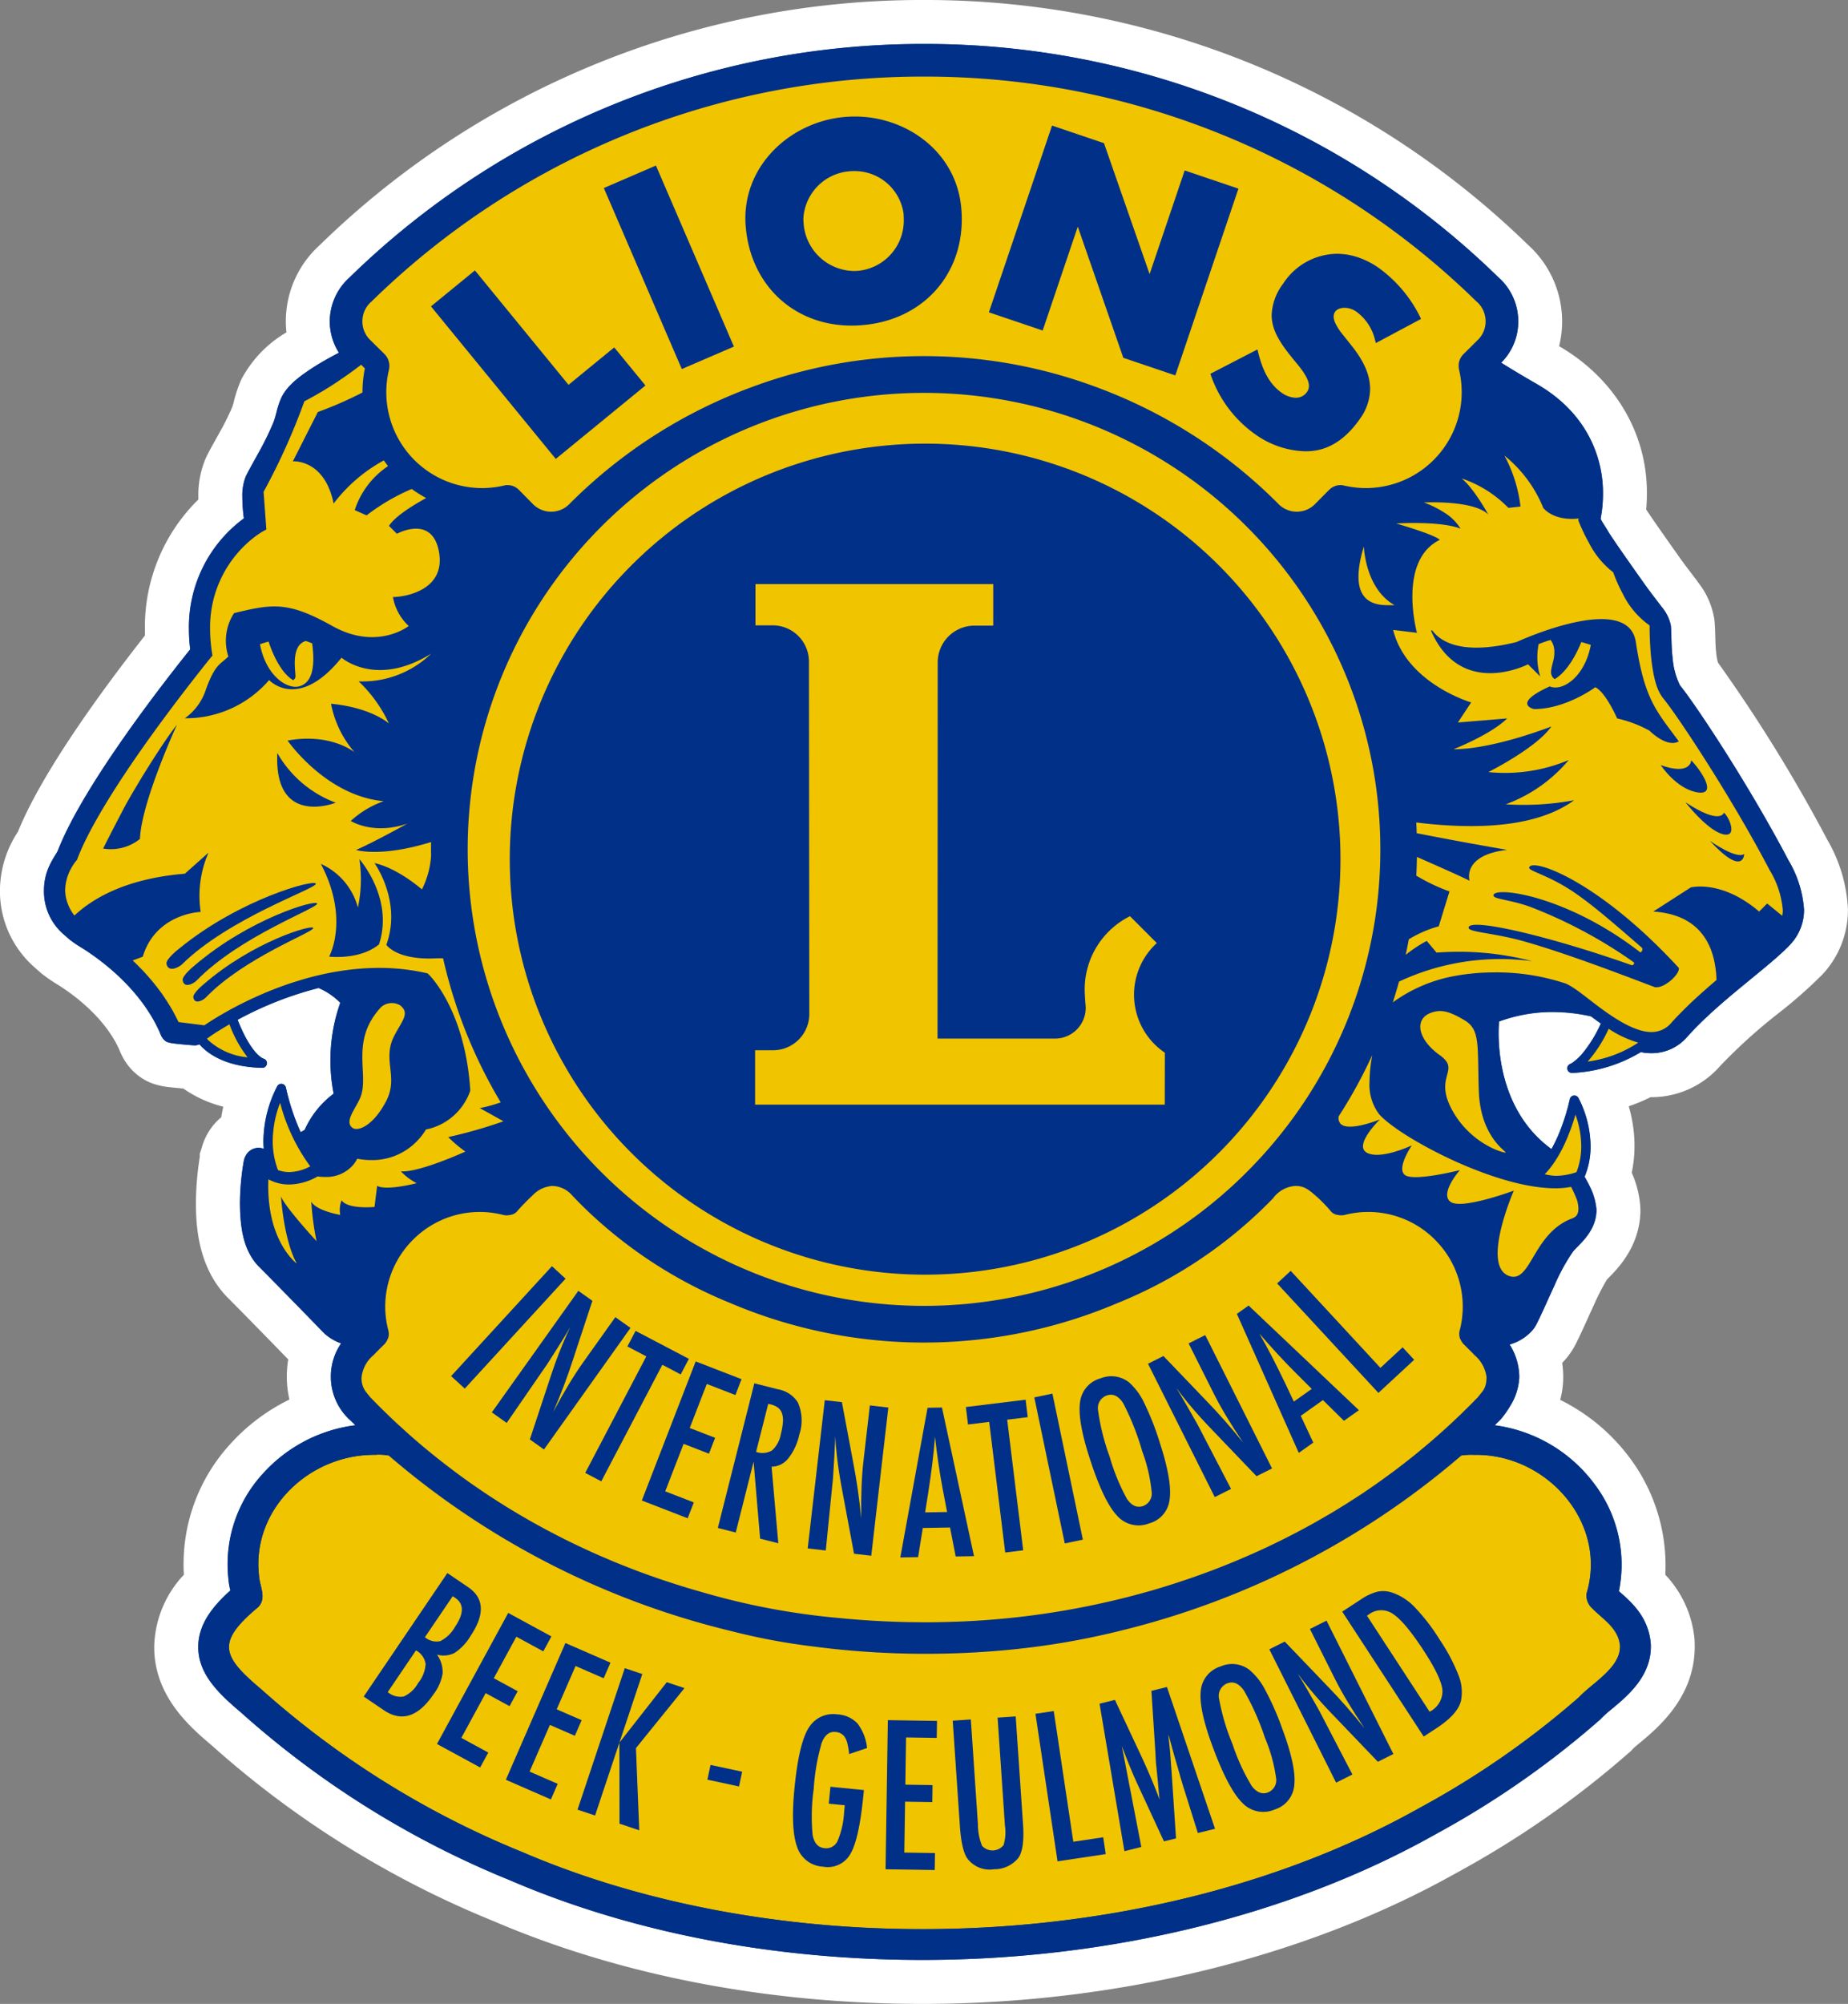 <svg id="Logo" xmlns="http://www.w3.org/2000/svg" width="258.947" height="280.686" viewBox="0 0 258.947 280.686">
  <rect x="0" y="0" width="258.947" height="280.686" fill="#808080" stroke="none"/>
  <g id="Group_203" data-name="Group 203">
    <path id="Path_132" data-name="Path 132" d="M358.746,198.142c-5.6-10.667-13.044-21.857-15.218-24.53a10.515,10.515,0,0,1-1.016-3.732c-.216-1.768-.148-3.572-.259-4.668a5.875,5.875,0,0,0-1.306-2.6c-.634-.862-1.417-1.835-2.211-2.944-1.164-1.632-2.408-3.4-3.393-4.816-.973-1.4-1.749-2.556-1.8-2.667-.462-.813-.936-1.453-1.053-1.737q-.037-.092-.074-.166a17.765,17.765,0,0,0,.333-3.461v-.1c.031-4.219-1.663-10.969-9.38-15.36q-2.716-1.561-4.884-2.925a8.1,8.1,0,0,0,2.39-5.734v-.068a8.21,8.21,0,0,0-2.5-5.9l-.259-.234a114.88,114.88,0,0,0-80.44-32.709h-.006a.212.212,0,0,0-.055.006H237.6a.137.137,0,0,0-.055-.006,114.936,114.936,0,0,0-80.532,32.8l-.086.074a8.28,8.28,0,0,0-2.587,5.956v.074a8.2,8.2,0,0,0,1.281,4.348c-.924.48-2.131,1.133-3.326,1.878-1.934,1.244-3.892,2.605-4.761,4.459-.659,1.527-.628,2.229-1.109,3.461a39.982,39.982,0,0,1-2.057,4.206c-.788,1.447-1.5,2.667-1.8,3.344a7.3,7.3,0,0,0-.474,2.932,22.071,22.071,0,0,0,.216,2.919,18.9,18.9,0,0,0-7.7,15.5,22.914,22.914,0,0,0,.179,2.845c-2.784,3.48-14.769,18.575-18.526,28.133-.234.69-1.952,2.476-1.965,5.592v.068a7.928,7.928,0,0,0,2.827,6.19l.77.677.148.111c.086.043.37.314,1.324.9,2.716,1.657,8.444,5.8,11.178,12.028a3.153,3.153,0,0,0,.123.3,2.062,2.062,0,0,0,.579.807,1.135,1.135,0,0,0,.493.253,5.78,5.78,0,0,0,.936.166c1.059.129,2.642.246,2.648.246h.228a2.725,2.725,0,0,0,.536-.142c.1.111.191.222.3.333,1.46,1.447,4.065,2.858,8.487,2.956h.012a.659.659,0,0,0,.653-.585.65.65,0,0,0-.523-.708V225.9c-.2-.068-1.786-.844-3.584-5.426a49.3,49.3,0,0,1,11.344-4.453,9.5,9.5,0,0,1,3.036,2.069,24.272,24.272,0,0,0-.924,12.73,12.9,12.9,0,0,0-4.071,5.087c-.185.1-.37.209-.554.308-.234-.523-.456-1.047-.653-1.552a33.5,33.5,0,0,1-1.417-4.7.662.662,0,0,0-.56-.517.655.655,0,0,0-.665.357,17.13,17.13,0,0,0-1.922,7.618c0,.394.018.764.049,1.127a1.9,1.9,0,0,0-.721-.142,1.8,1.8,0,0,0-.413.043,2.038,2.038,0,0,0-1.373,1.016,2.412,2.412,0,0,0-.277.727l-.012.037a35.838,35.838,0,0,0-.542,6.029c.043,2.864.3,6.313,2.593,8.727,3.313,3.313,9.207,9.4,9.214,9.4l.074.068a7.053,7.053,0,0,0,2.291,1.349,8.2,8.2,0,0,0-1.435,4.594v.074a8.231,8.231,0,0,0,2.5,5.9l.259.234c.228.222.456.443.684.659a20.992,20.992,0,0,0-12.977,6.793,18.741,18.741,0,0,0-4.835,14.572,10.33,10.33,0,0,0,.289,1.78c-2.451,2.2-4.5,4.705-4.5,7.908-.006,3.788,2.815,6.5,5.968,9.164a129.65,129.65,0,0,0,37.661,23.5l.018.006c16.967,7.31,36.959,11.172,57.812,11.172,26.181,0,51.7-6.239,71.848-17.565a126.483,126.483,0,0,0,22.978-15.97l.166-.142.148-.16a17.517,17.517,0,0,1,1.527-1.355c2.2-1.835,5.531-4.607,5.414-8.924l-.006-.148-.012-.148c-.339-3.6-2.654-5.648-4.188-7-.086-.08-.179-.16-.265-.24a18.653,18.653,0,0,0-3.424-15,20.82,20.82,0,0,0-13.987-8.24c.265-.246.523-.5.782-.751l.062-.068a13.438,13.438,0,0,0,1.281-1.8,8.325,8.325,0,0,0,1.324-4.108v-.08a8.664,8.664,0,0,0-1.349-4.5,6.66,6.66,0,0,0,3.307-2.131,5.119,5.119,0,0,0,.523-.856c.591-1.146,1.484-3.209,2.433-5.247a27.677,27.677,0,0,1,2.581-4.742c.634-.868,3.246-2.679,3.32-5.765,0-.117-.006-.216-.012-.3a9.045,9.045,0,0,0-.961-3.178c-.209-.437-.419-.807-.567-1.072-.049-.08-.086-.148-.123-.2a10.99,10.99,0,0,0,.838-4.317,15.057,15.057,0,0,0-1.687-6.707.649.649,0,0,0-.671-.357.641.641,0,0,0-.554.511,29.507,29.507,0,0,1-1.244,4.12,21.225,21.225,0,0,1-1.324,2.864c-8.641-6.288-7.335-17.867-7.335-17.867a22.514,22.514,0,0,1,12.89-.714c.289.222.591.443.9.665.154.111.308.222.468.326a18.572,18.572,0,0,1-2.439,4.022,7.544,7.544,0,0,1-1.4,1.367,2.853,2.853,0,0,1-.37.234l-.074.037a.657.657,0,0,0-.425.61.607.607,0,0,0,.018.148.651.651,0,0,0,.634.511h.055A20.45,20.45,0,0,0,338.058,225a4.7,4.7,0,0,0,.868.129c.2.018.394.025.591.025h.08a6.562,6.562,0,0,0,4.958-2.291c4.453-5.013,11.412-9.712,14.43-12.927a7.043,7.043,0,0,0,1.934-4.847v-.043A15.551,15.551,0,0,0,358.746,198.142Z" transform="translate(-108.132 -77.633)" fill="#004a92"/>
    <path id="Path_133" data-name="Path 133" d="M233.829,79.951a114.88,114.88,0,0,1,80.44,32.709l.259.234a8.21,8.21,0,0,1,2.5,5.9v.068a8.1,8.1,0,0,1-2.39,5.734q2.171,1.367,4.884,2.925c7.717,4.391,9.411,11.141,9.38,15.36v.1a17.765,17.765,0,0,1-.333,3.461q.037.074.074.166c.117.283.591.924,1.053,1.737.055.111.831,1.269,1.8,2.667.985,1.417,2.229,3.184,3.393,4.816.794,1.109,1.577,2.082,2.211,2.944a5.875,5.875,0,0,1,1.306,2.6c.111,1.1.043,2.9.259,4.668a10.515,10.515,0,0,0,1.016,3.732c2.174,2.673,9.614,13.863,15.218,24.53a15.551,15.551,0,0,1,2.174,6.9v.043a7.043,7.043,0,0,1-1.934,4.847c-3.018,3.215-9.977,7.914-14.43,12.927a6.562,6.562,0,0,1-4.936,2.291h-.1c-.2,0-.394-.006-.591-.025a4.7,4.7,0,0,1-.868-.129,20.45,20.45,0,0,1-9.614,2.925h-.055a.651.651,0,0,1-.634-.511.607.607,0,0,1-.018-.148.657.657,0,0,1,.425-.61l.074-.037a2.853,2.853,0,0,0,.37-.234,7.544,7.544,0,0,0,1.4-1.367,18.572,18.572,0,0,0,2.439-4.022c-.16-.1-.314-.216-.468-.326-.308-.222-.61-.443-.9-.665a27.717,27.717,0,0,0-5.617-.608,19.468,19.468,0,0,0-7.273,1.323s-1.306,11.578,7.335,17.867a21.225,21.225,0,0,0,1.324-2.864,29.507,29.507,0,0,0,1.244-4.12.641.641,0,0,1,.554-.511.7.7,0,0,1,.087-.006.648.648,0,0,1,.584.363,15.057,15.057,0,0,1,1.688,6.707,10.99,10.99,0,0,1-.838,4.317c.037.055.074.123.123.2.148.265.357.634.567,1.072a9.045,9.045,0,0,1,.961,3.178c.006.08.012.179.012.3-.074,3.086-2.685,4.9-3.32,5.765a27.677,27.677,0,0,0-2.581,4.742c-.948,2.039-1.841,4.1-2.433,5.247a5.119,5.119,0,0,1-.523.856,6.66,6.66,0,0,1-3.307,2.131,8.664,8.664,0,0,1,1.349,4.5v.08a8.325,8.325,0,0,1-1.324,4.108,13.442,13.442,0,0,1-1.281,1.8l-.062.068c-.259.253-.517.505-.782.751a20.82,20.82,0,0,1,13.987,8.24,18.653,18.653,0,0,1,3.424,15c.086.08.179.16.265.24,1.534,1.355,3.849,3.406,4.188,7l.012.148.006.148c.117,4.317-3.209,7.089-5.414,8.924a17.517,17.517,0,0,0-1.527,1.355l-.148.16-.166.142a126.481,126.481,0,0,1-22.978,15.97c-20.151,11.326-45.667,17.565-71.848,17.565-20.854,0-40.845-3.862-57.812-11.172l-.018-.006a129.65,129.65,0,0,1-37.661-23.5c-3.153-2.667-5.974-5.377-5.968-9.164.006-3.2,2.051-5.709,4.5-7.908a10.332,10.332,0,0,1-.289-1.78,18.741,18.741,0,0,1,4.835-14.572,20.992,20.992,0,0,1,12.977-6.793c-.228-.216-.456-.437-.684-.659l-.259-.234a8.231,8.231,0,0,1-2.5-5.9v-.074a8.2,8.2,0,0,1,1.435-4.594,7.053,7.053,0,0,1-2.291-1.349l-.074-.068c-.006,0-5.9-6.085-9.214-9.4-2.291-2.414-2.55-5.863-2.593-8.727a35.838,35.838,0,0,1,.542-6.029l.012-.037a2.412,2.412,0,0,1,.277-.727,2.038,2.038,0,0,1,1.373-1.016,1.8,1.8,0,0,1,.413-.043,1.9,1.9,0,0,1,.721.142c-.031-.363-.049-.733-.049-1.127a17.13,17.13,0,0,1,1.922-7.618.659.659,0,0,1,.582-.363.629.629,0,0,1,.083.006.662.662,0,0,1,.56.517,33.5,33.5,0,0,0,1.417,4.7c.2.505.419,1.029.653,1.552.185-.1.37-.2.554-.308a12.9,12.9,0,0,1,4.071-5.087,24.272,24.272,0,0,1,.924-12.73,9.5,9.5,0,0,0-3.036-2.069,49.3,49.3,0,0,0-11.344,4.453c1.8,4.582,3.387,5.358,3.584,5.426v.006a.65.65,0,0,1,.523.708.659.659,0,0,1-.653.585h-.012c-4.422-.1-7.027-1.509-8.487-2.956-.111-.111-.2-.222-.3-.333a2.725,2.725,0,0,1-.536.142h-.228c-.006,0-1.589-.117-2.648-.246a5.78,5.78,0,0,1-.936-.166,1.135,1.135,0,0,1-.493-.253,2.062,2.062,0,0,1-.579-.807,3.154,3.154,0,0,1-.123-.3c-2.734-6.233-8.462-10.371-11.178-12.028-.955-.585-1.238-.856-1.324-.9l-.148-.111-.77-.677a7.928,7.928,0,0,1-2.827-6.19v-.068c.012-3.116,1.731-4.9,1.965-5.592,3.757-9.558,15.742-24.654,18.526-28.133a22.914,22.914,0,0,1-.179-2.845,18.9,18.9,0,0,1,7.7-15.5,22.071,22.071,0,0,1-.216-2.919,7.3,7.3,0,0,1,.474-2.932c.308-.677,1.016-1.9,1.8-3.344A39.984,39.984,0,0,0,142.587,133c.48-1.232.45-1.934,1.109-3.461.868-1.854,2.827-3.215,4.761-4.459,1.195-.745,2.4-1.4,3.326-1.878a8.2,8.2,0,0,1-1.281-4.348v-.074a8.28,8.28,0,0,1,2.587-5.956l.086-.074a114.936,114.936,0,0,1,80.532-32.8.137.137,0,0,1,.055.006h.006a.212.212,0,0,1,.055-.006h.006m0-6.159h-.123a120.766,120.766,0,0,0-84.69,34.407l-.07.06-.127.122a14.356,14.356,0,0,0-4.477,10.378v.091a14.335,14.335,0,0,0,.084,1.5,16.583,16.583,0,0,0-6.308,6.571l-.04.086-.038.087a18.135,18.135,0,0,0-.98,2.941,6.178,6.178,0,0,1-.211.722l-.006.014-.006.015a31.9,31.9,0,0,1-1.715,3.466c-.244.448-.479.871-.7,1.262-.557,1-1,1.8-1.309,2.483l-.019.041-.018.041a13.14,13.14,0,0,0-.99,5.361v.038c0,.095,0,.189,0,.282a24.982,24.982,0,0,0-7.491,18.12q0,.459.015.919c-5.756,7.322-14.376,19.027-17.806,27.5l-.014.022a15.035,15.035,0,0,0-2.507,8.122v.042a14.161,14.161,0,0,0,4.789,10.747l.063.059.065.057.77.677.18.159.193.145.148.111.445.333.035.018c.3.215.728.508,1.322.872,1.5.915,6.488,4.234,8.694,9.112.068.176.153.381.265.614l.041.087.013.025a8.054,8.054,0,0,0,2.024,2.678l.169.148.18.135a7.27,7.27,0,0,0,2.3,1.2l.006,0,.034.01.067.02.056.017a10.723,10.723,0,0,0,1.736.346l.124.016.033,0,.034,0c.364.044,1.163.126,1.908.192a16.86,16.86,0,0,0,5.6,2.545q-.17.742-.286,1.482a8.179,8.179,0,0,0-1.939,2.332,8.505,8.505,0,0,0-.819,2.015l-.249.747v.472a42.242,42.242,0,0,0-.542,6.557v.093c.038,2.542.128,8.495,4.284,12.874l.055.059.057.057c2.6,2.6,6.866,6.986,8.472,8.638l.07.072a14.19,14.19,0,0,0-.2,2.322v.1a14.287,14.287,0,0,0,.365,3.2,27.148,27.148,0,0,0-8.321,6.27,24.858,24.858,0,0,0-6.467,18.268,15.142,15.142,0,0,0-4.158,10.1c-.011,6.92,5.014,11.226,8.074,13.815a135.817,135.817,0,0,0,39.364,24.556l.057.023c17.7,7.6,38.486,11.62,60.122,11.62,27.2,0,53.775-6.511,74.828-18.333a132.64,132.64,0,0,0,24.025-16.7l.135-.115.281-.239.25-.271.129-.14c.167-.161.655-.565.949-.809,2.552-2.124,7.839-6.526,7.641-13.834v-.045l0-.044-.006-.148,0-.128-.01-.127-.012-.148,0-.033,0-.033a15.165,15.165,0,0,0-4.088-8.967A25.157,25.157,0,0,0,332.66,278a27.106,27.106,0,0,0-9.751-8.129,12.441,12.441,0,0,0,.426-3.12v-.2l0-.071a15.31,15.31,0,0,0-.146-1.792c.276-.283.518-.557.727-.815l.036-.044.034-.044a10.988,10.988,0,0,0,1.12-1.777l.012-.024.014-.026c.445-.863.96-2,1.556-3.313.314-.693.647-1.429.988-2.161a32.168,32.168,0,0,1,1.766-3.441l.06-.07.009-.012c.055-.057.115-.116.179-.181,1.3-1.313,4.342-4.387,4.458-9.253l0-.074v-.074c0-.319-.016-.575-.029-.745a14.093,14.093,0,0,0-1.186-4.588,17.871,17.871,0,0,0,.389-3.732,19.627,19.627,0,0,0-.809-5.569,23.43,23.43,0,0,0,3.06-1.274h.2a12.751,12.751,0,0,0,9.545-4.366,75.791,75.791,0,0,1,8.245-7.442,66.161,66.161,0,0,0,6.066-5.354,13.21,13.21,0,0,0,3.6-9.084v-.07a21.215,21.215,0,0,0-2.861-9.683l-.01-.018-.009-.018a216.8,216.8,0,0,0-15.33-24.832,6.8,6.8,0,0,1-.23-1.189l-.006-.062-.007-.062c-.092-.754-.115-1.608-.138-2.434-.02-.737-.039-1.433-.107-2.108l-.012-.126-.018-.125a11.05,11.05,0,0,0-2.2-5.042l-.152-.216-.042-.06-.044-.06c-.28-.381-.588-.783-.911-1.206-.413-.54-.841-1.1-1.255-1.676-1.091-1.531-2.313-3.265-3.344-4.746-.8-1.145-1.381-2.012-1.562-2.292l-.028-.049q.094-1.073.095-2.173v-.075c.054-8.432-4.537-16.124-12.3-20.623a14.3,14.3,0,0,0,.421-3.4v-.086A14.425,14.425,0,0,0,318.8,108.46l-.07-.068-.073-.065-.174-.158a121.042,121.042,0,0,0-84.657-34.378Z" transform="translate(-104.291 -73.792)" fill="#fff"/>
  </g>
  <path id="Path_134" data-name="Path 134" d="M360.64,206.052h.025a6.454,6.454,0,0,1-1.743,3.849c-2.919,3.122-9.909,7.846-14.442,12.933a5.964,5.964,0,0,1-4.49,2.088H339.9c-.179,0-.357-.012-.542-.025a3.819,3.819,0,0,1-.776-.117l-.259-.062-.222.148a19.721,19.721,0,0,1-9.324,2.821c-.006,0-.006,0-.006.006s-.031-.018-.037-.031l-.049-.012h.049a.025.025,0,0,1,.012-.025l.049-.025a.9.9,0,0,0,.111-.055,4.049,4.049,0,0,0,.437-.277,8.358,8.358,0,0,0,1.521-1.472,19.006,19.006,0,0,0,2.525-4.157l.216-.468-.425-.3c-.16-.111-.314-.216-.462-.326-.3-.216-.6-.431-.887-.653l-.111-.086-.135-.025a28.261,28.261,0,0,0-5.74-.622,20.118,20.118,0,0,0-7.5,1.367l-.345.135-.037.363a16.4,16.4,0,0,0-.08,1.724c.006,3.5.77,11.677,7.668,16.715l.56.406.339-.6a23.255,23.255,0,0,0,1.361-2.95c.437-1.146.751-2.193.961-2.956.1-.382.179-.69.228-.912.031-.1.049-.191.062-.253a.317.317,0,0,0,.012-.068c0-.006.006-.012.006-.018v-.006a.041.041,0,0,1,.031-.025l.012-.006c.006.006.025.012.025.025a14.5,14.5,0,0,1,1.626,6.424v.012a10.454,10.454,0,0,1-.782,4.071l-.123.289.154.265c.037.062.074.123.117.2.148.259.345.616.548,1.035a8.523,8.523,0,0,1,.905,2.956c0,.062.006.148.006.253-.062,2.722-2.39,4.354-3.2,5.4a27.98,27.98,0,0,0-2.648,4.853c-.955,2.045-1.841,4.114-2.414,5.216a4.287,4.287,0,0,1-.462.758,5.982,5.982,0,0,1-3,1.922l-.788.234.443.69a8.111,8.111,0,0,1,1.25,4.182v.068a7.812,7.812,0,0,1-1.238,3.8,12.925,12.925,0,0,1-1.213,1.706l-.049.049q-2.993,2.919-6.19,5.611a11.4,11.4,0,0,1,2.938-.3c10.217-.209,18.809,9.534,15.791,19.443,0,0,.012.006,0,.018a2.446,2.446,0,0,0,.665,1.909c.012,0,.006-.006.012.012.012,0,.025.012.043.037a.217.217,0,0,1,.062.055c1.49,1.558,3.683,2.759,3.917,5.272.086,3.079-3.868,5.173-5.783,7.23A122.337,122.337,0,0,1,307.52,331.2c-37.236,20.94-89.13,22.03-125.873,6.208a.031.031,0,0,0-.018-.006A125.836,125.836,0,0,1,145.1,314.612c-5.512-4.638-6.288-6.559-.456-11.449h.006c1.324-1.287.222-2.981.154-4.508-1.016-9.232,7.058-16.955,16.3-16.863a9.744,9.744,0,0,1,3.135.357q-3.2-2.688-6.183-5.6l-.271-.246a7.61,7.61,0,0,1-2.3-5.451l-.025-.037h.018c0-.012,0,.012.006-.031a7.5,7.5,0,0,1,1.324-4.243l.45-.659-.745-.271a6.677,6.677,0,0,1-2.1-1.232l-.055-.055c-.363-.376-5.986-6.177-9.2-9.386-2.088-2.186-2.371-5.457-2.408-8.3a34.23,34.23,0,0,1,.265-4.133c.068-.542.135-.985.185-1.293.025-.154.043-.271.062-.357a.64.64,0,0,0,.012-.092c.006-.006.006-.012.006-.025v-.006l.006-.006v-.031a2.126,2.126,0,0,1,.216-.536,1.406,1.406,0,0,1,1.244-.745h.012a1.422,1.422,0,0,1,.487.092l.918.37-.08-.992c-.031-.345-.043-.7-.049-1.078v-.006a16.592,16.592,0,0,1,1.86-7.335.034.034,0,0,1,.031-.018.035.035,0,0,1,.037.031l.055.259.006.006a34.45,34.45,0,0,0,1.392,4.527c.2.523.419,1.059.665,1.589l.277.616.585-.333c.179-.1.37-.2.554-.308l.191-.111.08-.209a10.746,10.746,0,0,1,2.34-3.467,13.127,13.127,0,0,1,1.078-.992c.277-.234.437-.339.437-.345l.333-.234-.092-.4a20.434,20.434,0,0,1-.462-4.385,25.142,25.142,0,0,1,.684-5.709,18.873,18.873,0,0,1,.677-2.279l.135-.339-.234-.283a10.021,10.021,0,0,0-3.246-2.223l-.2-.1-.216.055a49.374,49.374,0,0,0-11.486,4.5l-.48.259.2.511c1.355,3.443,2.6,4.853,3.35,5.432l.69.382a.044.044,0,0,1,.025.037v.006a.04.04,0,0,1-.037.031h-.012c-4.286-.1-6.719-1.46-8.056-2.784-.092-.086-.179-.185-.283-.3l-.277-.314-.394.148a1.882,1.882,0,0,1-.376.1h-.16c-.314-.025-1.644-.129-2.581-.24a7.5,7.5,0,0,1-.825-.142c-.191-.074-.049.012-.3-.154a1.509,1.509,0,0,1-.419-.61c-.031-.074-.068-.16-.086-.216l-.006-.025-.012-.018c-2.833-6.436-8.653-10.612-11.418-12.305-.462-.289-.764-.493-.948-.628s-.222-.172-.339-.246l-.135-.1-.733-.653a7.271,7.271,0,0,1-2.617-5.549v-.24a7.592,7.592,0,0,1,.831-3.43c.437-.893.887-1.4,1.1-1.965,3.671-9.361,15.656-24.487,18.427-27.948l.16-.2-.031-.253a22.92,22.92,0,0,1-.172-2.771,18.277,18.277,0,0,1,7.446-15l.3-.216-.049-.363a21.172,21.172,0,0,1-.216-2.845,6.826,6.826,0,0,1,.425-2.679c.277-.616.992-1.848,1.78-3.295a39.241,39.241,0,0,0,2.094-4.286c.517-1.343.474-2,1.1-3.43.751-1.62,2.6-2.956,4.533-4.188,1.164-.727,2.359-1.373,3.276-1.848l.6-.308-.363-.567a7.553,7.553,0,0,1-1.182-3.923V123a7.638,7.638,0,0,1,2.4-5.512l.062-.062a114.4,114.4,0,0,1,80.132-32.635h.031l.031.006c.037-.006.037,0,.086-.006a114.3,114.3,0,0,1,79.99,32.531l.271.253a7.585,7.585,0,0,1,2.3,5.444v.1a7.491,7.491,0,0,1-2.2,5.26l-.56.548.665.413c1.46.911,3.086,1.891,4.909,2.938,7.427,4.231,9.053,10.649,9.066,14.719v.2a17.128,17.128,0,0,1-.32,3.338l-.037.185.08.185c.025.055.049.111.074.172.191.425.628.992,1.078,1.786.074.142.246.388.585.893.32.48.764,1.121,1.25,1.823.985,1.423,2.229,3.19,3.393,4.822.807,1.127,1.6,2.106,2.217,2.95a5.31,5.31,0,0,1,1.195,2.322c.1.992.037,2.827.253,4.656a10.972,10.972,0,0,0,1.1,3.972l.025.037.025.037c2.082,2.55,9.324,13.432,14.867,23.878l.283.548v.006l.283.542a14.121,14.121,0,0,1,1.823,6.036Z" transform="translate(-108.517 -78.018)" fill="#f1c400"/>
  <g id="Group_204" data-name="Group 204" transform="translate(6.159 6.159)">
    <path id="Path_135" data-name="Path 135" d="M446.915,270.91c-.086.437,2.291.973,5.321,2.839,2.932,1.8,6.448,4.9,10.4,8.32.351.246-.049.788-.154.708-10.439-8.093-20.681-9.3-20.564-7.957.043.542,2.365.554,5.278,1.638A66.533,66.533,0,0,1,461.5,284.12c.3.185-.037.5-.216.462-12.064-4.256-23-6.707-22.855-5.229.062.616,3.48.69,7.68,1.866,5.814,1.632,13.438,4.551,18.476,6.461.148-.049.838.185,2.3-1.065,1.17-1.09,1-1.651,1-1.651C456.546,272.628,447.192,269.475,446.915,270.91Z" transform="translate(-238.801 -155.545)" fill="#003087"/>
    <path id="Path_136" data-name="Path 136" d="M278.472,174.69a58.2,58.2,0,1,0,58.2,58.2A58.2,58.2,0,0,0,278.472,174.69Zm33.578,92.585h-57.4v-7.618h2.556a5.08,5.08,0,0,0,5.038-5.13l-.049-49.3a5.086,5.086,0,0,0-5.093-5.087h-2.4v-5.777h33.313v5.82h-2.667a5.149,5.149,0,0,0-5.112,5.143l-.025,52.694h16.635a4.307,4.307,0,0,0,4.126-4.49c-.068-.708-.142-1.743-.142-2.476a11.459,11.459,0,0,1,6.35-10.174l3.757,3.763A9.8,9.8,0,0,0,312.062,260Z" transform="translate(-155.001 -118.708)" fill="#003087"/>
    <path id="Path_137" data-name="Path 137" d="M304.119,113.034c-.727-7.772-7.618-12.742-14.917-12.742-.493,0-.985.025-1.484.068-7.415.69-13.839,6.516-13.845,14.19,0,.425.018.856.062,1.293.751,8.228,6.886,13.734,14.818,13.734h.018c.542,0,1.1-.025,1.657-.08,8.173-.745,13.777-6.812,13.771-14.812C304.2,114.143,304.174,113.595,304.119,113.034Zm-14.4,8.862c-.222.018-.437.031-.653.031a7.172,7.172,0,0,1-7.039-6.8c-.012-.172-.025-.345-.025-.511a7.027,7.027,0,0,1,6.424-6.651,5.9,5.9,0,0,1,.659-.031h.006a6.925,6.925,0,0,1,6.941,5.888c.025.271.037.536.037.8A7.076,7.076,0,0,1,289.719,121.9Z" transform="translate(-175.59 -90.13)" fill="#003087"/>
    <path id="Path_138" data-name="Path 138" d="M182.484,275.965a9.313,9.313,0,0,0-5.185-6.109c4.064,7.748,1.152,12.989,1.152,12.989s4.317.511,6.99-1.718c2.125-6.473-2.747-11.936-2.747-11.936A18.88,18.88,0,0,1,182.484,275.965Z" transform="translate(-138.494 -155.008)" fill="#003087"/>
    <path id="Path_139" data-name="Path 139" d="M147.472,287.947s-1.737,1.4-1.626,2.032c.2,1.226,1.589.425,1.94.055,6.036-6.227,17-10.15,16.9-10.79S155.189,281.332,147.472,287.947Z" transform="translate(-126.41 -158.835)" fill="#003087"/>
    <path id="Path_140" data-name="Path 140" d="M167.376,245.061c-.505,10.432,8.185,6.953,8.185,6.953A15.743,15.743,0,0,1,167.376,245.061Z" transform="translate(-134.674 -145.739)" fill="#003087"/>
    <path id="Path_141" data-name="Path 141" d="M493.314,265.02c4.755,5.143,4.81,1.848,4.81,1.848C497.034,267.631,493.5,265.155,493.314,265.02Z" transform="translate(-259.882 -153.406)" fill="#003087"/>
    <path id="Path_142" data-name="Path 142" d="M219.829,161.695l12.564-10.285-4.373-5.333-6.405,5.241L208.5,135.292l-6.159,5.038.234.283Z" transform="translate(-148.112 -103.574)" fill="#003087"/>
    <path id="Path_143" data-name="Path 143" d="M379.767,148.615a16.937,16.937,0,0,0,6.2,8.191,12.625,12.625,0,0,0,7.02,2.371c.314,0,.634-.018.948-.049,2.987-.3,5.167-2.3,6.713-4.539a7.221,7.221,0,0,0,1.4-4.151c0-2.223-1.146-4.262-2.685-6.171l-1.146-1.435a8.241,8.241,0,0,1-1.084-1.687,2.2,2.2,0,0,1-.191-.831c.006-.788.6-1.219,1.521-1.238a2.935,2.935,0,0,1,1.663.548,6.817,6.817,0,0,1,2.611,3.96l.117.431,6.331-3.381-.148-.314a18.68,18.68,0,0,0-5.839-6.873A11.43,11.43,0,0,0,400.33,132a9.274,9.274,0,0,0-2.944-.487,9.092,9.092,0,0,0-7.52,4.182,7.749,7.749,0,0,0-1.614,4.4c.007,2.346,1.466,4.28,3.283,6.491.733.875,1.965,2.359,1.94,3.449a1.39,1.39,0,0,1-.246.794,1.845,1.845,0,0,1-1.6.844,3.528,3.528,0,0,1-1.946-.677c-1.884-1.306-2.759-3.424-3.313-5.641l-.111-.443-6.6,3.412Z" transform="translate(-216.224 -102.122)" fill="#003087"/>
    <path id="Path_144" data-name="Path 144" d="M341.735,116.512l6.38,18.371,7.286,2.463,8.844-26.156-7.532-2.55L351.8,123.157l-6.393-18.34-7.28-2.463-8.85,26.156,7.538,2.55Z" transform="translate(-196.872 -90.922)" fill="#003087"/>
    <path id="Path_145" data-name="Path 145" d="M252.6,139.945l7.3-3.147-10.925-25.355-7.3,3.147.142.333Z" transform="translate(-163.223 -94.413)" fill="#003087"/>
    <path id="Path_146" data-name="Path 146" d="M149.72,292.68s-1.546,1.269-1.453,1.835c.179,1.1,1.41.376,1.731.043,5.389-5.617,15.169-9.177,15.077-9.749S156.605,286.706,149.72,292.68Z" transform="translate(-127.34 -160.976)" fill="#003087"/>
    <path id="Path_147" data-name="Path 147" d="M130.617,250.4h.006c-.875,1.669-2.266,4.342-2.864,5.568a6.521,6.521,0,0,0,5.155-1.349c.2-5.111,5.032-15.655,5.18-15.988-1.423,1.774-3.547,5.13-4.872,7.28C132.267,247.506,131.442,248.861,130.617,250.4Z" transform="translate(-119.464 -143.269)" fill="#003087"/>
    <path id="Path_148" data-name="Path 148" d="M163.087,274.717c-.123-.684-10.587,2.106-19.123,9.066,0,0-1.922,1.472-1.8,2.143.246,1.312,1.78.468,2.174.08C151,279.447,163.216,275.4,163.087,274.717Z" transform="translate(-124.996 -157.092)" fill="#003087"/>
    <path id="Path_149" data-name="Path 149" d="M464.6,231.709c-3.2-4.323-4.792-5.857-6.017-13.9-1.1-7.224-16.714,0-16.714,0-7.674,1.915-10.648-.086-11.757-1.558,0-.031-.333-.259-.148.154,4.243,9.343,13.512,4.521,13.512,4.521l1.706,1.7a9.288,9.288,0,0,1-.216-4.533c.357-.129.979-.382,1.681-.573a2.734,2.734,0,0,1,.511,1.792c.049.85-.456,1.977-.456,2.7a1.172,1.172,0,0,0,.511.992c1.774-1.047,3.1-3.6,3.732-5.192.461.123.905.259,1.33.4-.844,4.453-3.818,6.38-5.518,5.894-.086-.025-.16-.049-.24-.08-5.426,2.47-2.2,3.172-2.2,3.172,4.5,0,8.585-3.061,8.585-3.061,1.5.751,3.061,4.373,3.061,4.373a17.194,17.194,0,0,1,4.5,1.694C463.278,232.83,464.6,231.709,464.6,231.709Z" transform="translate(-235.525 -134.038)" fill="#003087"/>
    <path id="Path_150" data-name="Path 150" d="M486.422,246.711s-.055,2.18-4.268.677c.123.191,2.137,3.178,4.9,3.769C490.117,251.817,488.1,248.5,486.422,246.711Z" transform="translate(-255.596 -146.373)" fill="#003087"/>
    <path id="Path_151" data-name="Path 151" d="M493.153,257.714s-.443,1.8-5.389-1.453c0,0,2.993,3.849,5.186,4.452S493.941,258.373,493.153,257.714Z" transform="translate(-257.751 -150.041)" fill="#003087"/>
    <path id="Path_152" data-name="Path 152" d="M358.746,198.142c-5.6-10.667-13.044-21.857-15.218-24.53a10.515,10.515,0,0,1-1.016-3.732c-.216-1.768-.148-3.572-.259-4.668a5.875,5.875,0,0,0-1.306-2.6c-.634-.862-1.417-1.835-2.211-2.944-1.164-1.632-2.408-3.4-3.393-4.816-.973-1.4-1.749-2.556-1.8-2.667-.462-.813-.936-1.453-1.053-1.737q-.037-.092-.074-.166a17.765,17.765,0,0,0,.333-3.461v-.1c.031-4.219-1.663-10.969-9.38-15.36q-2.716-1.561-4.884-2.925a8.1,8.1,0,0,0,2.39-5.734v-.068a8.21,8.21,0,0,0-2.5-5.9l-.259-.234a114.88,114.88,0,0,0-80.44-32.709h-.006a.212.212,0,0,0-.055.006H237.6a.137.137,0,0,0-.055-.006,114.936,114.936,0,0,0-80.532,32.8l-.086.074a8.28,8.28,0,0,0-2.587,5.956v.074a8.2,8.2,0,0,0,1.281,4.348c-.924.48-2.131,1.133-3.326,1.878-1.934,1.244-3.892,2.605-4.761,4.459-.659,1.527-.628,2.229-1.109,3.461a39.982,39.982,0,0,1-2.057,4.206c-.788,1.447-1.5,2.667-1.8,3.344a7.3,7.3,0,0,0-.474,2.932,22.071,22.071,0,0,0,.216,2.919,18.9,18.9,0,0,0-7.7,15.5,22.914,22.914,0,0,0,.179,2.845c-2.784,3.48-14.769,18.575-18.526,28.133-.234.69-1.952,2.476-1.965,5.592v.068a7.928,7.928,0,0,0,2.827,6.19l.77.677.148.111c.086.043.37.314,1.324.9,2.716,1.657,8.444,5.8,11.178,12.028a3.153,3.153,0,0,0,.123.3,2.062,2.062,0,0,0,.579.807,1.135,1.135,0,0,0,.493.253,5.78,5.78,0,0,0,.936.166c1.059.129,2.642.246,2.648.246h.228a2.725,2.725,0,0,0,.536-.142c.1.111.191.222.3.333,1.46,1.447,4.065,2.858,8.487,2.956h.012a.659.659,0,0,0,.653-.585.65.65,0,0,0-.523-.708V225.9c-.2-.068-1.786-.844-3.584-5.426a49.3,49.3,0,0,1,11.344-4.453,9.5,9.5,0,0,1,3.036,2.069,24.272,24.272,0,0,0-.924,12.73,12.9,12.9,0,0,0-4.071,5.087c-.185.1-.37.209-.554.308-.234-.523-.456-1.047-.653-1.552a33.5,33.5,0,0,1-1.417-4.7.662.662,0,0,0-.56-.517.655.655,0,0,0-.665.357,17.13,17.13,0,0,0-1.922,7.618c0,.394.018.764.049,1.127a1.9,1.9,0,0,0-.721-.142,1.8,1.8,0,0,0-.413.043,2.038,2.038,0,0,0-1.373,1.016,2.412,2.412,0,0,0-.277.727l-.012.037a35.838,35.838,0,0,0-.542,6.029c.043,2.864.3,6.313,2.593,8.727,3.313,3.313,9.207,9.4,9.214,9.4l.074.068a7.053,7.053,0,0,0,2.291,1.349,8.2,8.2,0,0,0-1.435,4.594v.074a8.231,8.231,0,0,0,2.5,5.9l.259.234c.228.222.456.443.684.659a20.992,20.992,0,0,0-12.977,6.793,18.741,18.741,0,0,0-4.835,14.572,10.33,10.33,0,0,0,.289,1.78c-2.451,2.2-4.5,4.705-4.5,7.908-.006,3.788,2.815,6.5,5.968,9.164a129.65,129.65,0,0,0,37.661,23.5l.018.006c16.967,7.31,36.959,11.172,57.812,11.172,26.181,0,51.7-6.239,71.848-17.565a126.483,126.483,0,0,0,22.978-15.97l.166-.142.148-.16a17.517,17.517,0,0,1,1.527-1.355c2.2-1.835,5.531-4.607,5.414-8.924l-.006-.148-.012-.148c-.339-3.6-2.654-5.648-4.188-7-.086-.08-.179-.16-.265-.24a18.653,18.653,0,0,0-3.424-15,20.82,20.82,0,0,0-13.987-8.24c.265-.246.523-.5.782-.751l.062-.068a13.438,13.438,0,0,0,1.281-1.8,8.325,8.325,0,0,0,1.324-4.108v-.08a8.664,8.664,0,0,0-1.349-4.5,6.66,6.66,0,0,0,3.307-2.131,5.119,5.119,0,0,0,.523-.856c.591-1.146,1.484-3.209,2.433-5.247a27.677,27.677,0,0,1,2.581-4.742c.634-.868,3.246-2.679,3.32-5.765,0-.117-.006-.216-.012-.3a9.045,9.045,0,0,0-.961-3.178c-.209-.437-.419-.807-.567-1.072-.049-.08-.086-.148-.123-.2a10.99,10.99,0,0,0,.838-4.317,15.057,15.057,0,0,0-1.687-6.707.649.649,0,0,0-.671-.357.641.641,0,0,0-.554.511,29.507,29.507,0,0,1-1.244,4.12,21.225,21.225,0,0,1-1.324,2.864c-8.641-6.288-7.335-17.867-7.335-17.867a22.514,22.514,0,0,1,12.89-.714c.289.222.591.443.9.665.154.111.308.222.468.326a18.572,18.572,0,0,1-2.439,4.022,7.544,7.544,0,0,1-1.4,1.367,2.853,2.853,0,0,1-.37.234l-.074.037a.657.657,0,0,0-.425.61.607.607,0,0,0,.018.148.651.651,0,0,0,.634.511h.055A20.45,20.45,0,0,0,338.058,225a4.7,4.7,0,0,0,.868.129c.2.018.394.025.591.025h.08a6.562,6.562,0,0,0,4.958-2.291c4.453-5.013,11.412-9.712,14.43-12.927a7.043,7.043,0,0,0,1.934-4.847v-.043A15.551,15.551,0,0,0,358.746,198.142ZM160.021,120.018l.185-.166a110.354,110.354,0,0,1,77.348-31.49h.1a110.38,110.38,0,0,1,77.354,31.49l.191.166a3.67,3.67,0,0,1,1.1,2.624,3.6,3.6,0,0,1-1.09,2.605l-2.063,2.045a2.247,2.247,0,0,0-.622,1.607,2.57,2.57,0,0,0,.049.493,13.746,13.746,0,0,1,.376,3.166,13.427,13.427,0,0,1-16.315,13.124h-.031l-.092-.025a2,2,0,0,0-.548-.074,2.2,2.2,0,0,0-1.6.684l-.031.018-1.841,1.86a3.6,3.6,0,0,1-5.309-.012,70.322,70.322,0,0,0-25.528-16.315,69.3,69.3,0,0,0-48.057-.012,70.407,70.407,0,0,0-25.583,16.327,3.589,3.589,0,0,1-5.3.012l-1.835-1.86-.037-.037a2.212,2.212,0,0,0-1.6-.665,2.03,2.03,0,0,0-.548.074l-.092.025h-.025a13.425,13.425,0,0,1-15.933-16.29l-.006.006a2.362,2.362,0,0,0-.567-2.106L160,125.247a3.6,3.6,0,0,1-1.09-2.605A3.65,3.65,0,0,1,160.021,120.018Zm152.6,144.7a1.212,1.212,0,0,0,.055.283,1.923,1.923,0,0,0,.129.308,4.694,4.694,0,0,0,.357.548h.006l.006.012c.006,0,.018.012.031.031a.181.181,0,0,1,.049.049.35.35,0,0,1,.074.068.567.567,0,0,1,.086.086.654.654,0,0,1,.092.092.942.942,0,0,1,.111.111,1.042,1.042,0,0,1,.117.117c.326.314.733.727,1.047,1.053a4.83,4.83,0,0,1,1.644,3.03,4.516,4.516,0,0,1-.031.591,2.141,2.141,0,0,1-.037.277,2.692,2.692,0,0,1-.246.751,2.58,2.58,0,0,1-.3.468c-.074.092-.191.234-.3.37s-.216.271-.271.351c-.154.16-.308.314-.468.474-.45.468-.918.93-1.386,1.386-.246.253-.505.5-.758.739-.3.283-.591.567-.887.838-.253.24-.505.474-.764.708-.043.037-.086.08-.129.117-.61.56-1.232,1.115-1.86,1.657-.431.376-.868.745-1.306,1.109-.074.062-.142.123-.216.179-.333.283-.671.56-1,.831q-1.377,1.109-2.79,2.174c-.456.345-.912.684-1.373,1.01-.505.37-1.01.727-1.521,1.09-.419.289-.838.579-1.263.862a.747.747,0,0,0-.086.062c-.437.3-.881.591-1.33.875q-1.423.933-2.87,1.8c-.487.3-.967.585-1.46.862q-2.189,1.284-4.447,2.445-3.751,1.949-7.655,3.584-3.889,1.644-7.9,2.969-2.91.979-5.869,1.78c-.388.1-.77.209-1.158.308-.819.216-1.644.419-2.476.616-.382.092-.764.179-1.146.265a112.726,112.726,0,0,1-16.475,2.476q-1.829.139-3.6.216c-.413.018-.819.037-1.219.043-.813.031-1.62.049-2.408.062-.45.006-.893.012-1.33.012-.406,0-.807,0-1.207-.006s-.813-.006-1.219-.012c-.77-.012-1.527-.031-2.273-.062-.413-.012-.819-.031-1.226-.049q-1.848-.083-3.591-.216h-.006a.136.136,0,0,1-.049-.006c-.382-.025-.764-.062-1.139-.092h-.012c-.074,0-.148-.012-.216-.018-.32-.025-.647-.055-.973-.092-.111-.006-.228-.018-.345-.031a99.757,99.757,0,0,1-19.425-3.664c-.012-.006-.025-.006-.037-.012a.4.4,0,0,1-.043-.012c-.56-.154-1.121-.32-1.681-.487-.53-.16-1.059-.32-1.589-.487-.653-.209-1.312-.425-1.958-.641-.425-.142-.85-.283-1.275-.437-.5-.172-1-.351-1.49-.53a1.44,1.44,0,0,0-.148-.055c-.517-.185-1.022-.382-1.534-.579s-1.047-.406-1.57-.616-1.041-.425-1.558-.647-1.035-.437-1.546-.659a.019.019,0,0,0-.012-.006q-1.543-.684-3.067-1.41c-.487-.228-.973-.468-1.453-.708-.53-.265-1.053-.53-1.57-.8s-1-.517-1.5-.788c-.992-.536-1.977-1.084-2.95-1.657-.487-.277-.973-.567-1.453-.862-.462-.271-.918-.554-1.373-.844-.505-.314-1.01-.641-1.515-.967-.468-.3-.936-.61-1.4-.93q-.674-.453-1.349-.924c-1.41-.985-2.79-2.008-4.151-3.073-.45-.345-.893-.7-1.336-1.059-.333-.265-.665-.542-1-.813l-.228-.191c-.062-.049-.123-.1-.185-.154-.406-.339-.807-.684-1.213-1.035q-1.016-.878-2.008-1.8c-.253-.222-.5-.45-.745-.684-.351-.326-.7-.659-1.047-1-.413-.394-.825-.794-1.232-1.207s-.813-.813-1.213-1.232c-.043-.055-.111-.148-.191-.246l-.166-.2c-.08-.1-.16-.2-.216-.271a3.11,3.11,0,0,1-.61-2.088,4.7,4.7,0,0,1,1.644-3.03c.179-.179.363-.376.548-.56l.271-.271c.092-.092.172-.179.253-.253.043-.037.08-.074.117-.111a.833.833,0,0,1,.1-.1.651.651,0,0,1,.092-.092.484.484,0,0,1,.08-.08.292.292,0,0,0,.062-.062l.049-.049a.168.168,0,0,0,.031-.025l.006-.012h.006a.458.458,0,0,1,.055-.074,1.049,1.049,0,0,0,.062-.086,2.545,2.545,0,0,0,.363-.7,1.426,1.426,0,0,0,.068-.382,1.821,1.821,0,0,0-.055-.622,13.756,13.756,0,0,1-.37-2.032,12.441,12.441,0,0,1-.068-1.275,13.3,13.3,0,0,1,.807-4.582,13.213,13.213,0,0,1,2.636-4.354,6.314,6.314,0,0,1,.443-.462,13.173,13.173,0,0,1,12.65-3.48,2.125,2.125,0,0,0,1-.006,1.527,1.527,0,0,0,1.047-.634c.031-.031.092-.1.172-.185.031-.031.062-.068.092-.1.062-.068.135-.142.209-.228s.166-.179.259-.271.191-.2.289-.3.2-.216.314-.314c.209-.216.425-.425.641-.616h.006a4.2,4.2,0,0,1,2.858-1.41,3.839,3.839,0,0,1,2.821,1.38c.111.111.228.234.339.357.388.406.782.8,1.182,1.195a63.746,63.746,0,0,0,20.595,13.475,69.291,69.291,0,0,0,54.209.018,63.434,63.434,0,0,0,21.833-14.689,4.194,4.194,0,0,1,3.159-1.737c1.189,0,1.835.511,2.858,1.41a19.637,19.637,0,0,1,1.515,1.49c.142.154.265.289.351.388.049.055.086.1.117.135a1.491,1.491,0,0,0,1.047.634,2.311,2.311,0,0,0,1,.006,13.185,13.185,0,0,1,12.656,3.48c.3.3.585.616.856.942a13.217,13.217,0,0,1,1.109,1.558,12.385,12.385,0,0,1,.61,1.127c.092.191.185.388.265.585q.249.6.443,1.219a13.256,13.256,0,0,1,.425,6.066c-.068.406-.154.813-.259,1.207-.012.049-.025.117-.043.2a.009.009,0,0,1,0,.012A1.979,1.979,0,0,0,312.623,264.718Zm-29.8-22.9A63.942,63.942,0,1,1,301.549,196.6,63.709,63.709,0,0,1,282.82,241.814Zm16.419-87.658s.16,5.906,4.311,8.24C302,162.353,296.5,163.234,299.24,154.156Zm-156.42,71.571a9.416,9.416,0,0,1-5.518-2.414,2.184,2.184,0,0,1-.166-.2l.363-.265s.665-.48,1.9-1.219c.271-.166.567-.339.887-.523A17.227,17.227,0,0,0,142.819,225.727Zm4.564,6.368a26.013,26.013,0,0,0,4.219,8.9,6.479,6.479,0,0,1-2.962.807,4.562,4.562,0,0,1-1.558-.283,11.269,11.269,0,0,1-.733-4.1A15.015,15.015,0,0,1,147.383,232.1Zm8.61,13.672a3.692,3.692,0,0,0-.185,2.032s-3.32-.554-4.059-1.848a40.08,40.08,0,0,0,.739,5.537s-4.428-4.8-4.982-6.276c0,0,.37,6.091,2.217,9.411,0,0-4.33-3.166-3.985-11.806a6.268,6.268,0,0,0,1.472.56h.006a6.514,6.514,0,0,0,.677.123c.037,0,.074.006.111.006a5.559,5.559,0,0,0,.634.037,8.258,8.258,0,0,0,3.991-1.127,8.827,8.827,0,0,0,1.035.068,4.954,4.954,0,0,0,3.911-1.638,4.749,4.749,0,0,0,.616-.911,10.872,10.872,0,0,0,1.989.185,8.644,8.644,0,0,0,6.042-2.328,8.979,8.979,0,0,0,1.6-1.958,8.273,8.273,0,0,0,6.165-5.327l.037-.148-.006-.154c-.751-11.129-5.685-15.964-5.8-16.068l-.172-.166-.234-.055a30,30,0,0,0-6.584-.714c-.505,0-1.01.012-1.509.037l-.376.018c-.5.031-.985.068-1.472.117h-.012c-.493.049-.979.111-1.46.179-.123.018-.24.031-.363.049-.468.074-.936.148-1.4.234-.006,0-.018.006-.025.006-.468.086-.93.185-1.392.289-.117.025-.228.049-.345.08-.45.1-.893.209-1.324.326-.006,0-.018.006-.025.006-.443.117-.881.246-1.312.376-.1.031-.216.062-.32.1-.419.129-.831.259-1.238.394-.006,0-.012.006-.025.006-.413.142-.813.289-1.213.431l-.3.111c-.388.148-.77.3-1.139.443a.022.022,0,0,0-.012.006q-.573.231-1.109.462c-.092.043-.179.08-.265.117-.345.154-.684.3-1.01.456-.012,0-.018.006-.025.006-.339.16-.665.314-.979.468-.08.037-.16.08-.24.117-.289.148-.579.289-.85.431a.362.362,0,0,0-.049.025c-.283.148-.554.289-.819.431-.08.043-.154.086-.228.123-.228.129-.45.253-.659.37a.668.668,0,0,0-.068.037c-1.435.813-2.439,1.478-2.9,1.792l-3.621-.456c-.185-.4-.388-.788-.591-1.17-.043-.074-.08-.148-.117-.222-.2-.37-.413-.727-.628-1.078-.037-.062-.08-.123-.117-.185-.216-.345-.437-.684-.665-1.01a.541.541,0,0,0-.037-.062c-.24-.345-.487-.677-.733-1-.043-.062-.092-.117-.135-.172-.246-.32-.5-.634-.751-.936-.031-.037-.055-.068-.086-.1-.253-.3-.511-.6-.776-.881-.012-.018-.031-.037-.043-.055-.271-.3-.542-.579-.819-.85l-.1-.111c-.277-.277-.548-.542-.825-.8l1.41-.523c1.848-6.091,8.117-6.276,8.117-6.276a15.106,15.106,0,0,1,1.1-8.3l-3.313,2.95c-8.2.677-12.878,3.424-15.477,5.863a6.335,6.335,0,0,1-1.109-2.2c-.012-.055-.031-.117-.043-.172-.018-.086-.037-.179-.055-.271s-.025-.172-.037-.253-.018-.135-.025-.2c-.012-.154-.025-.3-.025-.456a6.469,6.469,0,0,1,.782-2.962,8.016,8.016,0,0,1,.548-.881,3.243,3.243,0,0,1,.222-.283l.1-.117.055-.148c1.872-4.915,6.553-12.016,10.759-17.817s7.92-10.353,7.926-10.365l.246-.3-.062-.388a21.216,21.216,0,0,1-.271-3.307,15.918,15.918,0,0,1,3.72-10.5,15.71,15.71,0,0,1,2.556-2.439c.345-.259.628-.45.825-.573s.283-.166.283-.172l.5-.271-.388-5.278a90.017,90.017,0,0,0,5.715-12.681c.505-.259.985-.517,1.447-.782.154-.08.289-.166.437-.253.308-.179.616-.351.905-.53.16-.1.308-.191.462-.283.271-.166.53-.333.776-.493.148-.1.289-.185.425-.277.253-.166.487-.326.714-.487.123-.08.246-.16.357-.24.246-.172.474-.333.7-.493l.259-.185c.56-.406,1.059-.782,1.478-1.1l.517.523a16.6,16.6,0,0,0-.333,3.326v.043a53.528,53.528,0,0,1-6.257,2.734l-3.5,6.91s4.422-.37,5.715,5.906a22.088,22.088,0,0,1,7.033-6.042c.191.271.388.542.591.8a11.8,11.8,0,0,0-4.668,6.165l1.657.739a28.832,28.832,0,0,1,6.331-3.7,17.112,17.112,0,0,0,2.02,1.269c-2.088,1.152-4.385,2.617-5.21,3.9l1.109,1.109s4.982-2.765,5.906,2.587-4.8,6.27-6.461,6.27a7.267,7.267,0,0,0,2.211,4.059s-4.428,3.51-10.7,0-8.431-3.092-13.777-1.8a7.13,7.13,0,0,0-.794,6.073c-1.2,1.176-1.848,1.053-3.159,4.65a7.893,7.893,0,0,1-2.938,4,15.342,15.342,0,0,0,11.806-5.352s4.059,4.428,10.15-3.135c0,0,4.8,4.243,12.552-.554a13.835,13.835,0,0,1-10.15,3.874,19.42,19.42,0,0,1,4.237,5.9c-.148-.129-2.574-2.229-8.111-2.765A14.489,14.489,0,0,0,157.816,183c-.326-.253-3.615-2.691-9.386-1.638,0,0,5.352,7.754,13.469,8.493a13.353,13.353,0,0,0-4.613,2.765s3.129,2.026,7.92.376c-.3.166-5.038,2.79-7.181,3.683,0,0,3.32,1.109,10.513-1.1-.006.339-.012.677-.012,1.022,0,.289.006.579.012.868a12.131,12.131,0,0,1-1.287,4.748s-3.326-2.956-6.645-3.689c0,0,3.874,5.352,1.663,11.443,0,0,1.38,2.143,6.83,1.9.431-.018.8-.018,1.121-.012a68.74,68.74,0,0,0,8.074,20.176,18.467,18.467,0,0,1-2.932.807l3.32,1.848a67.517,67.517,0,0,1-7.742,2.217,18.945,18.945,0,0,0,2.4,2.026s-6.454,2.956-9.035,2.771a8.231,8.231,0,0,0,2.211,1.657s-4.243,1.109-5.537.37l-.37,2.956S156.917,247.061,155.993,245.767Zm5.592-27.123a2.31,2.31,0,0,1,2.587-.222c1.417,1.1.363,2.1-.758,4.213-1.811,3.418.61,5.758-1.152,9.183s-3.966,4.385-4.761,3.775c-1.182-.9.56-2.79,1.146-4.3C159.9,228.055,157.1,223.387,161.585,218.644ZM150.77,167.49l.2-.08c.37.129.69.253.905.333.5,3.751-.2,5.568-1.792,6.017-1.7.48-4.681-1.441-5.524-5.894.388-.135.794-.253,1.207-.37.554,1.712,1.774,4.459,3.455,5.407a.684.684,0,0,0,.314-.628C149.44,170.969,149.077,168.192,150.77,167.49ZM314.162,281.4c.16,0,.32,0,.487.012h.326c10.076,0,18.452,9.638,15.465,19.443,0,0,.012.006,0,.018a2.446,2.446,0,0,0,.665,1.909h.006l.006.012c.012,0,.025.012.043.037a.217.217,0,0,1,.062.055c1.49,1.558,3.683,2.759,3.917,5.272.086,3.079-3.868,5.173-5.783,7.23a122.337,122.337,0,0,1-22.221,15.434c-20.472,11.511-45.384,17.029-69.766,17.029-19.961,0-39.564-3.7-56.106-10.821a.031.031,0,0,0-.018-.006,125.836,125.836,0,0,1-36.528-22.794c-5.512-4.638-6.288-6.559-.456-11.449h.006c1.324-1.287.222-2.981.154-4.508-1.01-9.177,6.966-16.863,16.136-16.863h.166a4.055,4.055,0,0,1,.554-.037,7.826,7.826,0,0,1,1.33.142,114.781,114.781,0,0,0,47.817,24.543h.006a.327.327,0,0,0,.068.018h.006c.018.006.043.012.068.018a90.027,90.027,0,0,0,11.572,2.168c.123.018.253.037.382.049l.727.092c.191.018.382.043.573.068a121.9,121.9,0,0,0,26.4.179,106.8,106.8,0,0,0,14.35-2.464l.523-.129a115.079,115.079,0,0,0,47.81-24.555A8.165,8.165,0,0,1,314.162,281.4Zm14.726-47.644a12.991,12.991,0,0,1,.813,4.4,10.022,10.022,0,0,1-.573,3.412c-.037.092-.068.172-.1.253l-.6.191a9.868,9.868,0,0,1-2.26.32,7.062,7.062,0,0,1-1.583-.228C326.9,239.726,328.241,235.993,328.888,233.752Zm-2.87,10.322a12.149,12.149,0,0,0,2.26-.2,15.532,15.532,0,0,1,.875,1.977c.511,2.137-.413,2.31-.936,2.525-5.4,2.18-5.58,9.238-8.739,7.933-3.757-1.552.776-11.911.776-11.911s-7.329,2.728-8.881,1.564,1.312-4.428,1.312-4.428-6.368,1.6-7.661.7c-1.269-.881.825-4.009.936-4.169-.209.092-4.4,2.039-6.288,1.029s1.644-4.5,1.823-4.674c-.191.074-4.182,1.7-5.444.69a1.2,1.2,0,0,1-.333-1.127,68.663,68.663,0,0,0,4.7-8.567.393.393,0,0,1-.012.043c-.049.277-.092.554-.135.831a19.869,19.869,0,0,0-.234,2.815,6.847,6.847,0,0,0,1.349,4.6c1.552,1.712,5.5,4.188,10.211,6.387C316.306,242.251,321.682,244.061,326.018,244.074Zm-6.91-5.013c-.135.123-4.847-1.1-7.5-5.949s1.324-5.506-1.761-7.711-3.628-5.106-1.1-5.949c1.318-.437,2.42-.222,4.625,1.1s1.761,3.529,1.977,9.916S319.237,238.937,319.108,239.061ZM330.6,226.33a18.558,18.558,0,0,0,2.944-4.6,14.69,14.69,0,0,0,4.151,1.94A16.942,16.942,0,0,1,330.6,226.33Zm27.326-20.841-.006.012c-.012.142-.031.271-.055.406l-2.112-1.718-1.127,1.127c-5.26-4.508-9.577-3.381-9.577-3.381l-5.26,3.381c7.113.437,8.745,5.463,8.862,9.589-.006,0-.012.006-.018.012-.517.443-1.041.893-1.558,1.349l-.166.148c-.48.425-.961.856-1.435,1.3-.043.037-.086.08-.129.117-.474.443-.936.9-1.392,1.355l-.3.3c-.456.462-.9.93-1.324,1.4a3.554,3.554,0,0,1-2.8,1.3c-1.54.018-3.449-.887-5.278-2.069-.425-.277-.85-.56-1.263-.862-2.223-1.577-4.059-3.258-5.463-3.855a30.581,30.581,0,0,0-10.008-1.564c-.289,0-.585.006-.881.012l-.425.018-.468.018c-.191.012-.382.025-.573.043-.1.006-.209.012-.32.025-.222.018-.45.043-.677.068l-.216.018c-.259.031-.511.068-.77.1l-.129.018c-.277.043-.56.086-.838.142-.018,0-.043.006-.062.006a21.182,21.182,0,0,0-8.862,3.732c.308-.961.6-1.934.875-2.913a33.437,33.437,0,0,1,18.643-2.858,40.577,40.577,0,0,0-13.389-1.2l-1.373-1.638a19.085,19.085,0,0,0-2.95,1.952c.154-.721.3-1.447.437-2.18a16.228,16.228,0,0,1,4.194-1.817l1.5-4.884a26.544,26.544,0,0,1-4.644-2.211c.043-.868.074-1.743.086-2.624,3.412,1.5,6.251,2.765,7.378,3.332,0,0-1.127-3.572,5.26-4.323,0,0-5.906-1-12.669-2.334-.012-.505-.031-1-.062-1.5,8.481,1.041,16.906.69,22.116-3.116a38.572,38.572,0,0,1-9.577.567,20.831,20.831,0,0,0,8.826-6.2,22.959,22.959,0,0,1-11.264,1.688s6.762-3.381,8.826-6.387c0,0-8.074,3.19-13.709,3.19,0,0,5.26-2.063,7.514-4.317l-6.9.573,1.86-2.815s-9.053-2.642-10.932-10.156l3.338.406s-2.765-10.107,3.2-13.02c-.764-.764-6.116-2.291-6.116-2.291s6.2-.4,9.023.727a6.651,6.651,0,0,0-1.891-2,14.235,14.235,0,0,0-3.24-1.669s6.953-.376,9.023,1.688c0,0-2.057-3.732-3.745-5.062a16.5,16.5,0,0,1,6.559,4.126l1.694-.185a19.752,19.752,0,0,0-2.254-7.138,18.112,18.112,0,0,1,5.444,7.323s1.355,1.878,4.97,1.49l-.068.24.111.277a25.286,25.286,0,0,0,1.41,2.925,12.1,12.1,0,0,0,3.375,4.089,22.351,22.351,0,0,0,1.318,2.962,11.7,11.7,0,0,0,3.788,4.484v.092a43.329,43.329,0,0,0,.265,4.878c.259,1.983.616,3.96,1.632,5.229,1.786,2.131,9.429,13.574,14.923,24.075a12.811,12.811,0,0,1,1.835,5.531C357.945,205.2,357.939,205.347,357.927,205.489Z" transform="translate(-114.291 -83.792)" fill="#003087"/>
  </g>
  <g id="Group_205" data-name="Group 205" transform="translate(63.213 177.354)">
    <path id="Path_153" data-name="Path 153" d="M221.057,361.761l1.909,1.752-14.127,15.394-1.909-1.752Z" transform="translate(-206.93 -361.761)" fill="#003087"/>
    <path id="Path_154" data-name="Path 154" d="M228.316,367.364l1.969,1.4-2.735,8.286q-1.134,3.528-2.758,7.289,1.151-2.154,2.167-3.839t2.021-3.1l4.521-6.35,2.12,1.51L223.5,389.587l-1.979-1.409,3.091-9.345q.435-1.3.948-2.63t1.147-2.739c.06-.112.126-.253.2-.421l.254-.583q-.174.309-.3.527c-.083.146-.155.269-.217.369l-1.12,1.81-1.388,2.185c-.077.123-.174.269-.291.441s-.252.363-.4.576l-5.17,7.5-2.08-1.481Z" transform="translate(-210.49 -363.913)" fill="#003087"/>
    <path id="Path_155" data-name="Path 155" d="M244.494,376.474l7.469,3.916-1.144,2.181-2.571-1.348-8.558,16.324-2.25-1.179L246,380.044l-2.648-1.388Z" transform="translate(-218.65 -367.413)" fill="#003087"/>
    <path id="Path_156" data-name="Path 156" d="M257.865,383.421l6.424,2.488-.86,2.22-4.008-1.552-2.39,6.17,3.555,1.376-.86,2.221-3.554-1.376-2.576,6.65,4.008,1.553-.86,2.22-6.424-2.488Z" transform="translate(-223.596 -370.081)" fill="#003087"/>
    <path id="Path_157" data-name="Path 157" d="M272.724,388.4l3.309.836a4.139,4.139,0,0,1,2.787,1.834,6.241,6.241,0,0,1,.2,4.532,8,8,0,0,1-1.553,3.328,3.018,3.018,0,0,1-2.327,1.15l.943,10.719-2.548-.643-.914-10.782-2.5,9.919-2.512-.634ZM272.97,398a2.62,2.62,0,0,0,2.251-.213,4.067,4.067,0,0,0,1.23-2.327,9.011,9.011,0,0,0,.28-1.646,3.125,3.125,0,0,0-.123-1.19,1.689,1.689,0,0,0-.544-.794,2.5,2.5,0,0,0-.971-.454l-.422-.107Z" transform="translate(-230.238 -371.992)" fill="#003087"/>
    <path id="Path_158" data-name="Path 158" d="M290.451,392.24l2.4.277,1.607,8.576q.709,3.637,1.1,7.715-.031-2.442.044-4.408t.274-3.687l.893-7.743,2.586.3-2.392,20.757-2.414-.278-1.806-9.675q-.246-1.35-.44-2.762t-.318-2.951c0-.127-.012-.283-.028-.467s-.036-.395-.059-.634c0,.236,0,.438-.007.606s-.007.31-.012.427l-.107,2.126-.16,2.584c-.008.144-.022.319-.042.526s-.044.44-.074.7l-.907,9.063L288.058,413Z" transform="translate(-238.093 -373.469)" fill="#003087"/>
    <path id="Path_159" data-name="Path 159" d="M312.944,393.941l2.018-.036,4.49,20.818-2.566.045-.794-4.06-3.811.068-.663,4.085-2.491.044Zm2.736,14.6-.631-3.318q-.634-3.386-1.062-7.236-.14,1.884-.381,3.817t-.576,4.1l-.426,2.688Z" transform="translate(-246.186 -374.108)" fill="#003087"/>
    <path id="Path_160" data-name="Path 160" d="M324.044,393.154l8.37-1.027.3,2.444-2.881.354,2.244,18.294-2.522.31-2.244-18.294-2.967.363Z" transform="translate(-251.916 -373.425)" fill="#003087"/>
    <path id="Path_161" data-name="Path 161" d="M339.615,391.272l2.537-.529,4.266,20.454-2.536.529Z" transform="translate(-257.897 -372.894)" fill="#003087"/>
    <path id="Path_162" data-name="Path 162" d="M361.188,396.206q1.707,5.266,1.347,7.829a3.913,3.913,0,0,1-2.9,3.386,4.016,4.016,0,0,1-4.529-1.164q-1.834-1.98-3.762-7.928-1.719-5.3-1.367-7.851a3.941,3.941,0,0,1,2.932-3.4,3.982,3.982,0,0,1,3.967.605A9.022,9.022,0,0,1,359,390.6,38.743,38.743,0,0,1,361.188,396.206Zm-2.491,1.121a36.253,36.253,0,0,0-2.646-6.71q-.977-1.56-2.293-1.134a1.875,1.875,0,0,0-1.248,2.126,30.855,30.855,0,0,0,1.618,6.446,28.49,28.49,0,0,0,2.412,5.9q.979,1.447,2.247,1.036a1.854,1.854,0,0,0,1.222-2.047A22.451,22.451,0,0,0,358.7,397.327Z" transform="translate(-261.856 -371.385)" fill="#003087"/>
    <path id="Path_163" data-name="Path 163" d="M365.483,381.442l2.16-1.083,6.04,6.3q2.585,2.655,5.149,5.851-1.364-2.027-2.377-3.714t-1.789-3.235l-3.493-6.968,2.327-1.166,9.363,18.679-2.172,1.088-6.809-7.107q-.945-.995-1.88-2.07t-1.883-2.3c-.071-.105-.164-.23-.278-.374s-.246-.311-.4-.5l.325.51q.134.213.224.365l1.074,1.838,1.281,2.249c.073.126.156.28.253.464s.2.392.321.626l4.2,8.08-2.283,1.144Z" transform="translate(-267.834 -367.777)" fill="#003087"/>
    <path id="Path_164" data-name="Path 164" d="M385.7,371.879l1.646-1.167L402.8,385.369l-2.094,1.485-2.945-2.9-3.11,2.205,1.757,3.748-2.032,1.441Zm10.493,10.509L393.8,380q-2.432-2.438-4.958-5.375.946,1.635,1.838,3.367t1.84,3.713l1.164,2.459Z" transform="translate(-275.6 -365.199)" fill="#003087"/>
    <path id="Path_165" data-name="Path 165" d="M394.862,364.583l1.9-1.76,12.574,13.587,3.108-2.877,1.618,1.748-5.01,4.637Z" transform="translate(-279.119 -362.169)" fill="#003087"/>
  </g>
  <g id="Group_206" data-name="Group 206" transform="translate(50.958 220.337)">
    <path id="Path_166" data-name="Path 166" d="M198.758,431.554l2.908,1.972q3.412,2.313.291,6.918a7.11,7.11,0,0,1-2.213,2.309,3.4,3.4,0,0,1-2.44.225,4.2,4.2,0,0,1,.791,2.63,6.6,6.6,0,0,1-1.277,2.927q-3.229,4.76-6.981,2.215l-2.8-1.9Zm-8.355,16.67a2.729,2.729,0,0,0,2.243.621,4.381,4.381,0,0,0,2.016-1.886,4.623,4.623,0,0,0,1.047-2.675,2.592,2.592,0,0,0-1.349-1.9Zm5.21-7.684a2.5,2.5,0,0,0,2.157.548,4.94,4.94,0,0,0,2.057-1.991q1.9-2.8.043-4.058l-.165-.112-.092-.063a.35.35,0,0,0-.111-.059Z" transform="translate(-187.031 -431.554)" fill="#003087"/>
    <path id="Path_167" data-name="Path 167" d="M213.694,440.623l6.052,3.291-1.138,2.093-3.775-2.053-3.162,5.813,3.349,1.821-1.138,2.093-3.349-1.821-3.408,6.265,3.776,2.053-1.138,2.092-6.052-3.291Z" transform="translate(-193.439 -435.038)" fill="#003087"/>
    <path id="Path_168" data-name="Path 168" d="M227.725,447.469l6.315,2.752-.952,2.183-3.939-1.717-2.645,6.066L230,458.276l-.952,2.184-3.494-1.523-2.85,6.537,3.94,1.717-.952,2.183-6.314-2.752Z" transform="translate(-199.456 -437.667)" fill="#003087"/>
    <path id="Path_169" data-name="Path 169" d="M242.308,453.191l2.458.82-3.206,9.6,6.633-8.457,2.481.828-6.8,8.4.464,11.511-2.765-.923-.016-11.361-3.411,10.217-2.457-.82Z" transform="translate(-205.722 -439.865)" fill="#003087"/>
    <path id="Path_170" data-name="Path 170" d="M265.674,475.193l4.434.947-.441,2.065-4.434-.947Z" transform="translate(-217.07 -448.317)" fill="#003087"/>
    <path id="Path_171" data-name="Path 171" d="M289.957,473.818l4.686.464-.079.808q-.6,6.074-1.793,8.1a3.619,3.619,0,0,1-3.836,1.823,4.035,4.035,0,0,1-3.664-2.811q-.913-2.539-.346-8.261.649-6.545,2.128-8.587a3.969,3.969,0,0,1,3.858-1.671,4.16,4.16,0,0,1,2.84,1.274,6.8,6.8,0,0,1,1.337,3.437l-2.513.852a10,10,0,0,0-.222-1.416,3.253,3.253,0,0,0-.348-.911,1.654,1.654,0,0,0-1.35-.773q-1.291-.128-1.931,1.549a29.873,29.873,0,0,0-1.113,6.431,27.563,27.563,0,0,0-.15,6.445q.318,1.717,1.657,1.85a1.755,1.755,0,0,0,1.841-1.014,11.858,11.858,0,0,0,.911-4.016l.055-.565.042-.418-2.244-.222Z" transform="translate(-224.551 -443.886)" fill="#003087"/>
    <path id="Path_172" data-name="Path 172" d="M306.092,465.007l6.887.105-.036,2.382-4.3-.066-.1,6.616,3.811.058-.036,2.382-3.812-.059-.109,7.131,4.3.066L312.659,486l-6.888-.106Z" transform="translate(-232.642 -444.404)" fill="#003087"/>
    <path id="Path_173" data-name="Path 173" d="M321.051,464.758l2.536-.173,1,14.731a7.819,7.819,0,0,0,.576,2.972,1.982,1.982,0,0,0,3.015-.11,6.323,6.323,0,0,0,.19-2.712L327.34,464.33l2.536-.172,1.028,15.135q.231,3.4-.644,4.669a4.307,4.307,0,0,1-3.4,1.6,3.91,3.91,0,0,1-3.761-1.508q-.815-1.152-1.047-4.567Z" transform="translate(-238.511 -444.078)" fill="#003087"/>
    <path id="Path_174" data-name="Path 174" d="M339.873,463.321l2.563-.384,2.743,18.308,4.189-.628.352,2.356-6.751,1.012Z" transform="translate(-245.741 -443.609)" fill="#003087"/>
    <path id="Path_175" data-name="Path 175" d="M354.457,459.808l2.152-.533,3.693,7.868q.686,1.476,1.319,2.971t1.262,3.152c-.021-.153-.037-.272-.05-.357a1.682,1.682,0,0,1-.02-.184l-.225-2.412-.232-2.284-.083-1.527-.55-8.494,2.177-.539,6.737,19.858-2.406.595-2.127-6.778c-.1-.347-.192-.645-.267-.9s-.133-.459-.174-.626l-.782-2.692-.678-2.481c0-.017-.016-.054-.034-.11s-.043-.131-.075-.226l.04.422q.082.747.137,1.3c.036.373.065.685.086.941l.144,1.93.052.727.62,9.242-1.693.419-3.368-7.28q-.676-1.436-1.3-2.933t-1.237-3.158l2.734,14.156-2.37.587Z" transform="translate(-251.343 -441.509)" fill="#003087"/>
    <path id="Path_176" data-name="Path 176" d="M388.9,461.349q1.93,5.188,1.679,7.765a3.912,3.912,0,0,1-2.75,3.506,4.017,4.017,0,0,1-4.574-.969q-1.916-1.9-4.1-7.761-1.944-5.225-1.7-7.785a3.942,3.942,0,0,1,2.785-3.519,3.984,3.984,0,0,1,3.99.437,9.013,9.013,0,0,1,2.245,2.818A38.671,38.671,0,0,1,388.9,461.349Zm-2.441,1.226a36.217,36.217,0,0,0-2.93-6.591q-1.043-1.517-2.339-1.035a1.875,1.875,0,0,0-1.157,2.177,30.909,30.909,0,0,0,1.891,6.371,28.57,28.57,0,0,0,2.661,5.8q1.04,1.4,2.29.939a1.855,1.855,0,0,0,1.134-2.1A22.494,22.494,0,0,0,386.459,462.574Z" transform="translate(-260.169 -439.504)" fill="#003087"/>
    <path id="Path_177" data-name="Path 177" d="M393.082,446.389l2.16-1.083,6.042,6.3q2.585,2.655,5.148,5.85-1.363-2.025-2.377-3.712t-1.789-3.235l-3.494-6.968,2.327-1.167,9.365,18.678-2.171,1.089-6.81-7.107q-.944-.995-1.88-2.069t-1.883-2.3q-.107-.158-.278-.375t-.4-.5q.191.3.326.51c.09.142.164.263.225.364l1.075,1.838,1.281,2.249q.108.188.253.464t.322.626l4.2,8.08-2.283,1.144Z" transform="translate(-266.18 -435.708)" fill="#003087"/>
    <path id="Path_178" data-name="Path 178" d="M409.666,438.534l2.67-1.743a7.431,7.431,0,0,1,2.247-1.047,3.9,3.9,0,0,1,2.036.11,7.82,7.82,0,0,1,3.142,1.989,27.527,27.527,0,0,1,3.544,4.587,25.393,25.393,0,0,1,2.649,4.993,6.322,6.322,0,0,1,.362,3.562q-.432,1.914-3.478,3.9l-1.752,1.144Zm12.243,14.018a3.208,3.208,0,0,0,1.8-3.032q-.161-1.753-2.617-5.515-2.64-4.045-4.289-5.135a2.87,2.87,0,0,0-3.4.055l-.271.177Z" transform="translate(-272.55 -433.13)" fill="#003087"/>
  </g>
</svg>
